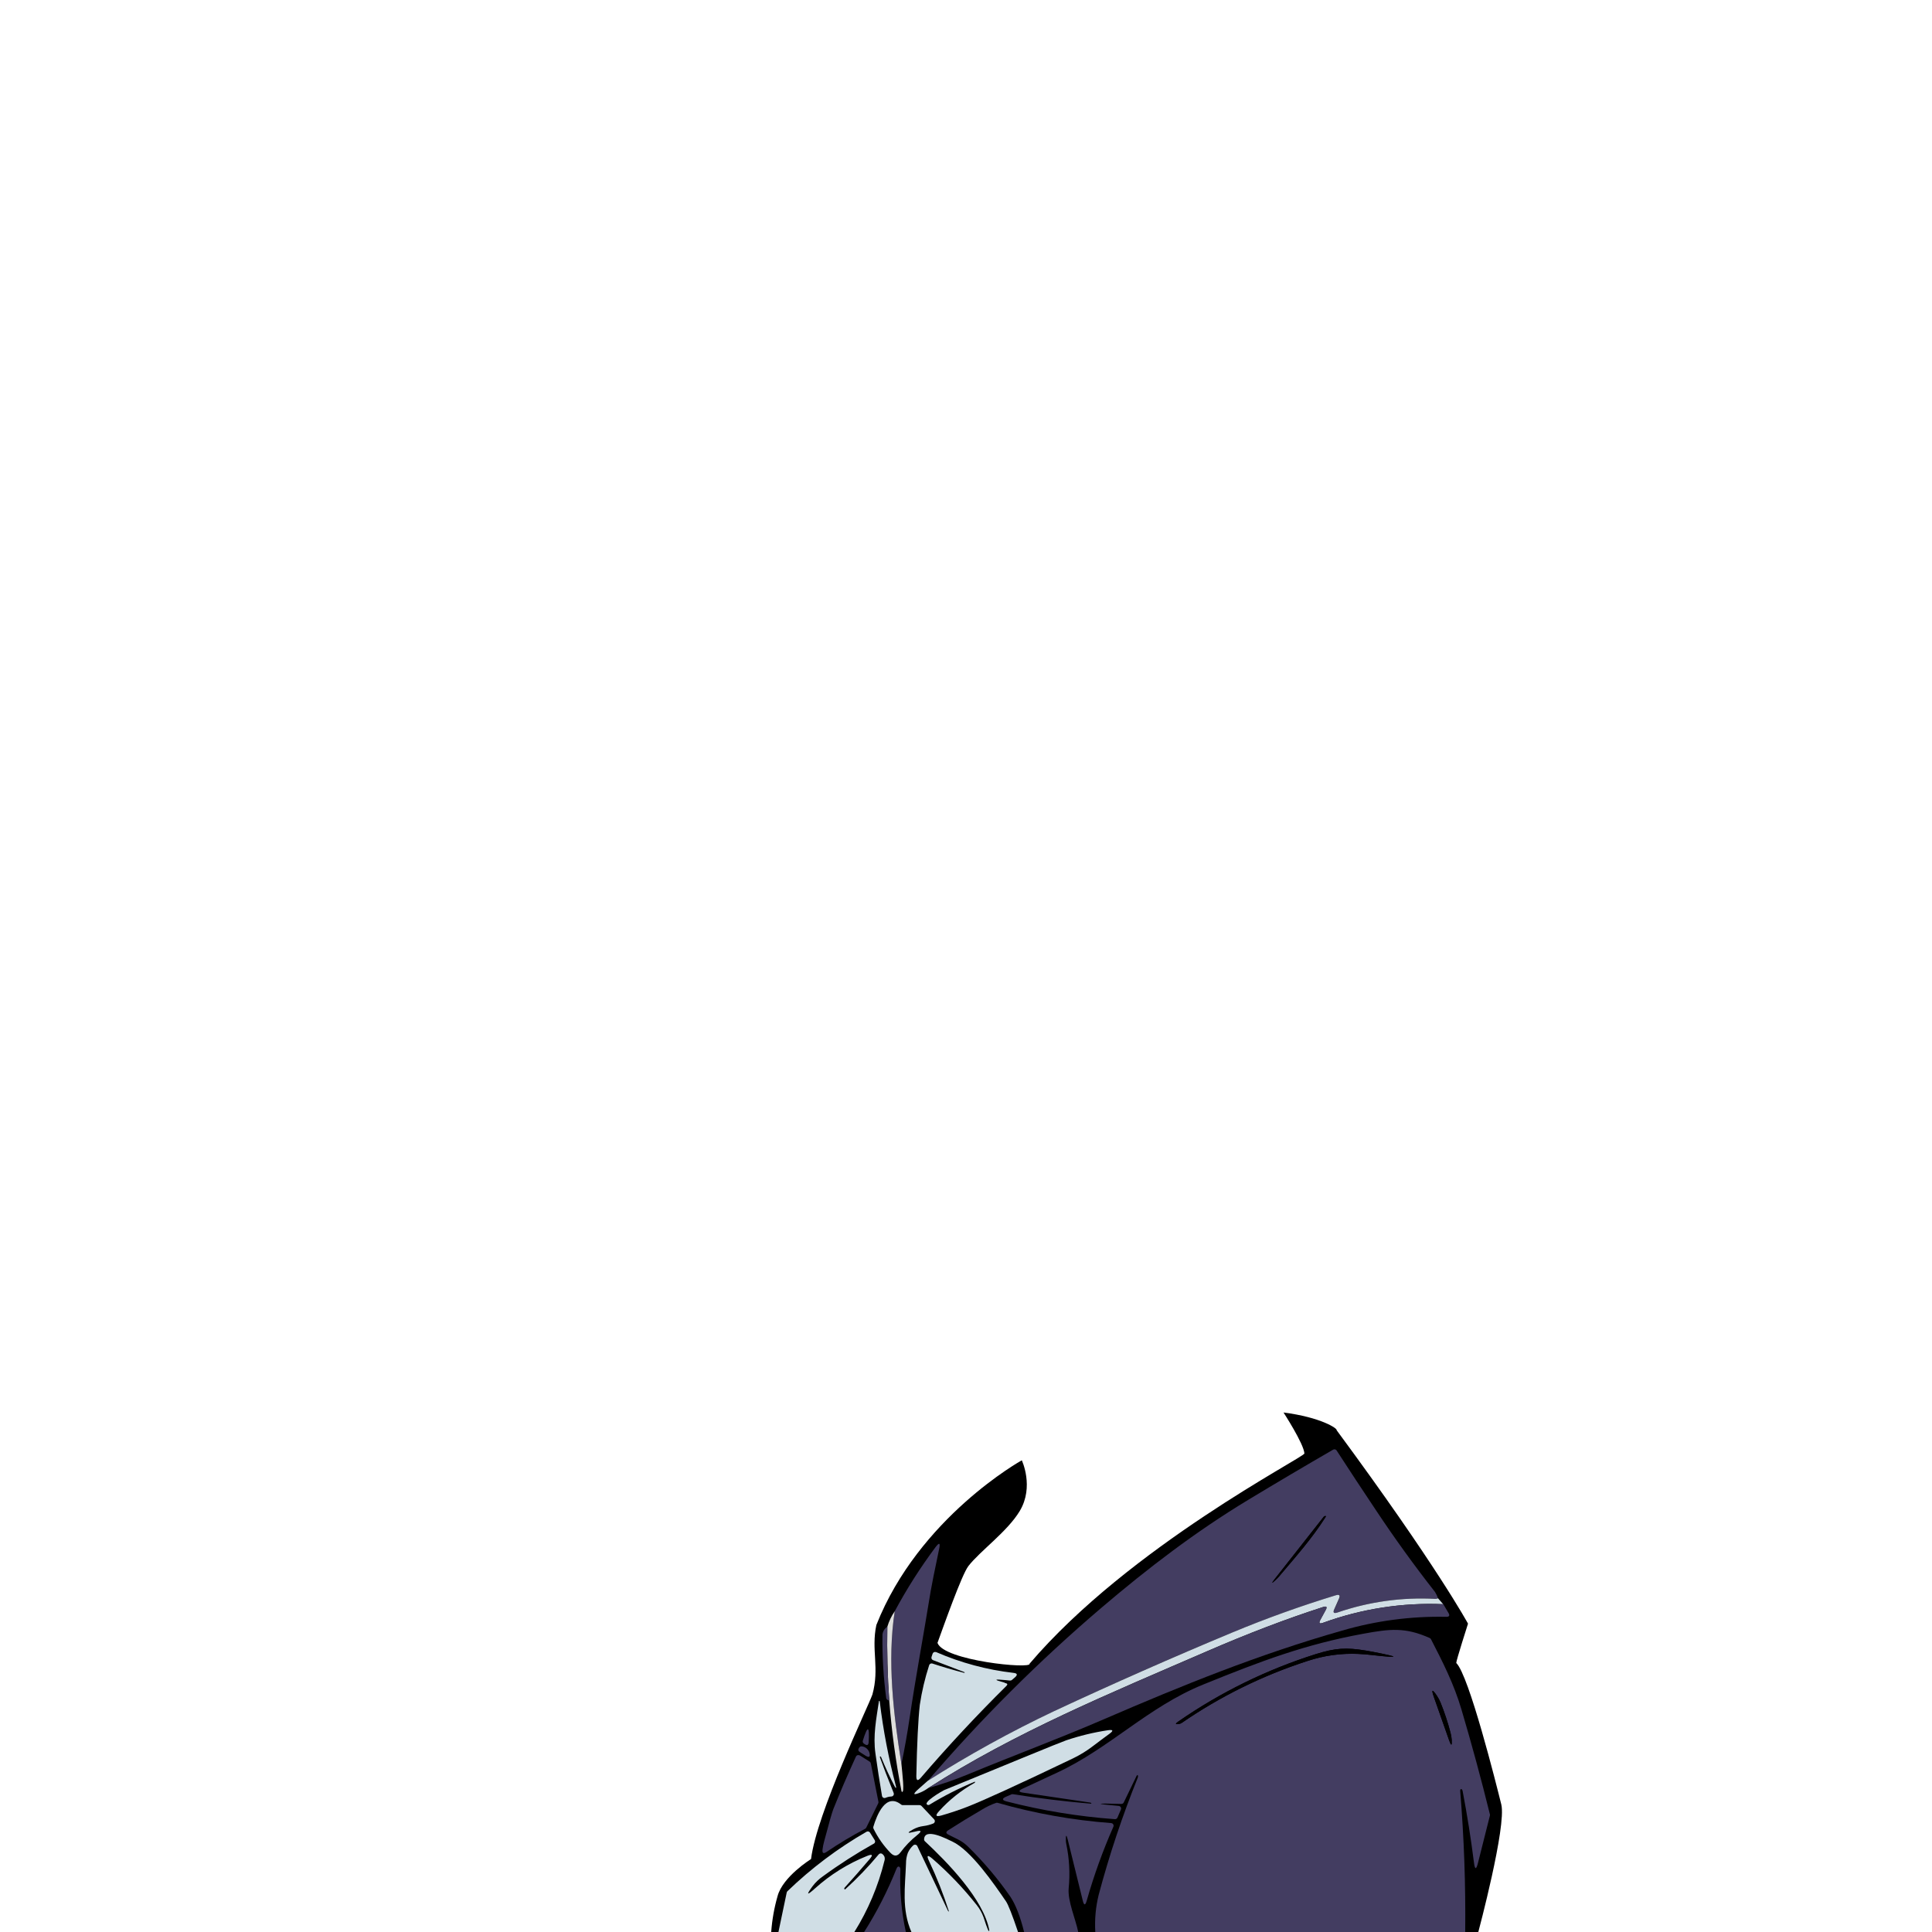 <?xml version="1.0" encoding="UTF-8" standalone="no"?>
<!DOCTYPE svg PUBLIC "-//W3C//DTD SVG 1.1//EN" "http://www.w3.org/Graphics/SVG/1.1/DTD/svg11.dtd">
<svg width="100%" height="100%" viewBox="0 0 750 750" version="1.1" xmlns="http://www.w3.org/2000/svg" xmlns:xlink="http://www.w3.org/1999/xlink" xml:space="preserve" xmlns:serif="http://www.serif.com/" style="fill-rule:evenodd;clip-rule:evenodd;stroke-linejoin:round;stroke-miterlimit:2;">
    <path d="M396.66,566.89C396.66,566.89 356.72,589 340.2,630.83C338.13,640.48 341.52,647.58 338.66,657.83C336.87,662.89 317.13,703.62 314.84,721.69C314.84,721.69 303.84,728.5 301.84,736.11C300.544,740.643 299.72,745.298 299.38,750L573.88,750C573.88,750 584.88,708.9 582.8,700.48C580.8,692.43 570.28,650.42 565.32,645.56C565.25,644.75 569.88,630.3 569.88,630.3C569.88,630.3 557.8,607.92 518.88,555.2C519.28,554.56 512.81,550.2 498.26,548.33C498.26,548.33 506.15,560.48 506.37,564.25C506.15,565.81 438.5,600.34 399.67,645.85C400.59,648.03 366.37,644.69 363.93,637.77C366.22,631.5 373.31,611.34 375.93,607.94C380.44,602.11 391.07,594.56 395.87,586.56C401.53,577.126 396.66,566.89 396.66,566.89Z" style="fill-rule:nonzero;"/>
    <path d="M558.25,620.46C557.78,620.58 557.73,620.71 557.25,620.68C544.362,619.973 531.457,621.766 519.25,625.96C517.777,626.46 517.367,626.007 518.02,624.6L519.83,620.66C520.45,619.327 520.05,618.867 518.63,619.28C505.017,623.44 491.647,628.247 478.52,633.7C455.187,643.38 432.11,653.563 409.29,664.25C392.37,672.264 375.962,681.318 360.16,691.36C380.847,667.221 403.393,644.739 427.59,624.12C445.7,608.7 464.13,594.59 484.53,582.26C495.45,575.66 506.45,569.157 517.53,562.75C517.988,562.484 518.581,562.626 518.87,563.07C523.923,570.877 529.043,578.65 534.23,586.39C541.41,597.203 549.023,607.74 557.07,618C557.565,618.782 557.961,619.621 558.25,620.5L558.25,620.46ZM496.69,611.79C503.07,604.24 509.3,597.27 514.63,588.86C514.823,588.56 514.723,588.45 514.33,588.53C514.144,588.568 513.977,588.671 513.86,588.82L494.86,612.97C493.46,614.737 493.587,614.853 495.24,613.32C495.759,612.842 496.247,612.331 496.7,611.79L496.69,611.79Z" style="fill:rgb(67,61,97);fill-rule:nonzero;"/>
    <path d="M496.69,611.79C496.237,612.331 495.749,612.842 495.23,613.32C493.577,614.86 493.45,614.743 494.85,612.97L513.85,588.82C513.967,588.671 514.134,588.568 514.32,588.53C514.707,588.45 514.807,588.56 514.62,588.86C509.29,597.27 503.06,604.24 496.68,611.79L496.69,611.79Z" style="fill-rule:nonzero;"/>
    <path d="M349.94,684.81C346.88,665.62 344.3,644.73 347.34,625.47C351.993,616.808 357.281,608.502 363.16,600.62C364.613,598.68 365.087,598.897 364.58,601.27C362.733,610.083 361.643,615.513 361.31,617.56C358.31,636.05 355.57,650.38 353.08,667.13C352.2,673.043 351.153,678.937 349.94,684.81Z" style="fill:rgb(67,61,97);fill-rule:nonzero;"/>
    <path d="M558.25,620.46L560.25,622.75C544.345,622.072 528.462,624.536 513.51,630C512.18,630.48 511.86,630.1 512.51,628.87L514.62,624.98C515.25,623.81 514.94,623.42 513.67,623.83C499.557,628.37 484.557,634.083 468.67,640.97C430.74,657.4 394.21,672.41 360.27,694.16C359.397,694.801 358.455,695.342 357.46,695.77C354.427,697.057 354.147,696.61 356.62,694.43L360.09,691.36C375.892,681.318 392.3,672.264 409.22,664.25C432.073,653.583 455.15,643.4 478.45,633.7C491.577,628.247 504.947,623.44 518.56,619.28C519.98,618.853 520.38,619.313 519.76,620.66L518,624.6C517.333,626.007 517.743,626.46 519.23,625.96C531.437,621.766 544.342,619.973 557.23,620.68C557.72,620.68 557.77,620.58 558.23,620.46L558.25,620.46Z" style="fill:rgb(208,222,229);fill-rule:nonzero;"/>
    <path d="M560.29,622.75L562.29,626.14C562.91,627.14 562.61,627.68 561.4,627.65C547.74,627.365 534.115,629.169 521,633C488.63,642.21 459,654.25 428.92,667.24C411.3,674.86 393.52,681.44 375.92,688.74C370.832,690.843 365.627,692.649 360.33,694.15C394.27,672.4 430.8,657.39 468.73,640.96C484.617,634.067 499.617,628.353 513.73,623.82C515,623.41 515.31,623.82 514.68,624.97L512.57,628.86C511.9,630.09 512.22,630.47 513.57,629.99C528.534,624.521 544.432,622.057 560.35,622.74L560.29,622.75Z" style="fill:rgb(67,61,97);fill-rule:nonzero;"/>
    <path d="M347.34,625.47C344.34,644.73 346.88,665.62 349.94,684.81C350.28,688.49 351.22,696.04 350.17,695.6C350.065,695.562 349.989,695.47 349.97,695.36C347.72,683.756 346.131,672.034 345.21,660.25C344.543,650.677 344.293,641.093 344.46,631.5C345.095,629.35 346.067,627.315 347.34,625.47Z" style="fill:rgb(222,222,220);fill-rule:nonzero;"/>
    <path d="M344.46,631.5C344.267,641.087 344.517,650.67 345.21,660.25L344.54,659.89C344.254,659.736 344.059,659.453 344.02,659.13C342.941,650.989 342.456,642.781 342.57,634.57C342.688,633.309 343.387,632.173 344.46,631.5ZM568.82,750L425.19,750C424.904,745.131 425.352,740.246 426.52,735.51C430.648,720.044 435.721,704.845 441.71,690C441.89,689.55 441.71,688.27 441.03,689.79C439.443,693.123 437.847,696.43 436.24,699.71C436.07,700.067 435.705,700.291 435.31,700.28C424.95,699.953 424.617,700.213 434.31,701.06C434.824,701.104 435.224,701.54 435.224,702.056C435.224,702.088 435.223,702.119 435.22,702.15C435.208,702.253 435.181,702.354 435.14,702.45L433.79,705.6C433.62,705.993 433.216,706.235 432.79,706.2C418.612,705.168 404.556,702.865 390.79,699.32C388.917,698.84 388.867,698.213 390.64,697.44L392.64,696.57C392.816,696.493 393.011,696.469 393.2,696.5C403.247,698.1 413.337,699.33 423.47,700.19C423.7,700.19 423.74,700.13 423.58,699.94C423.499,699.843 423.385,699.779 423.26,699.76L397.15,695.9C395.383,695.64 395.31,695.133 396.93,694.38C401.39,692.32 405.857,690.247 410.33,688.16C430.89,678.58 445.64,662.64 467.12,653.92C489.76,644.72 506.76,638.33 529.21,634.22C539.46,632.34 545.47,631.59 555.02,635.88C555.226,635.972 555.395,636.13 555.5,636.33C560.15,645.33 564.42,653.76 567.32,663.57C571.32,677.07 575.007,690.657 578.38,704.33C578.419,704.488 578.419,704.652 578.38,704.81L573.76,723.15C573.07,725.9 572.54,725.86 572.19,723.05C571.017,713.75 569.55,704.497 567.79,695.29C567.59,694.29 566.79,694.2 566.85,695.29C568.343,713.49 568.99,731.713 568.79,749.96L568.82,750ZM527.44,642.06C529.19,642.14 530.98,642.28 532.79,642.49C543.557,643.71 543.623,643.29 532.99,641.23C532.11,641.06 531.2,640.89 530.26,640.74C522.6,639.48 518.45,639.74 510.73,642.14C491.758,648.136 473.794,656.948 457.44,668.28C456.107,669.193 456.237,669.5 457.83,669.2C458.17,669.135 458.493,669.002 458.78,668.81C473.769,658.5 490.173,650.416 507.48,644.81C513.918,642.659 520.7,641.72 527.48,642.04L527.44,642.06ZM557.79,658.25C555.963,655.583 555.583,655.773 556.65,658.82L562.56,675.6C563.36,677.87 563.69,677.81 563.56,675.4C563.494,674.45 563.333,673.508 563.08,672.59C562.049,668.648 560.767,664.777 559.24,661C558.853,660.045 558.367,659.134 557.79,658.28L557.79,658.25Z" style="fill:rgb(67,61,97);fill-rule:nonzero;"/>
    <path d="M527.44,642.06C520.66,641.74 513.878,642.679 507.44,644.83C490.133,650.436 473.729,658.52 458.74,668.83C458.453,669.022 458.13,669.155 457.79,669.22C456.203,669.52 456.073,669.213 457.4,668.3C473.754,656.968 491.718,648.156 510.69,642.16C518.41,639.71 522.56,639.5 530.22,640.76C531.16,640.91 532.07,641.08 532.95,641.25C543.617,643.31 543.55,643.73 532.75,642.51C531,642.28 529.19,642.14 527.44,642.06Z" style="fill-rule:nonzero;"/>
    <path d="M390,653.28L390.4,653.39C391.13,653.58 391.22,653.93 390.69,654.46C379.143,665.887 368.073,677.767 357.48,690.1C356.27,691.51 355.69,691.28 355.72,689.43C355.973,676.83 356.423,667.627 357.07,661.82C357.852,656.609 359.063,651.472 360.69,646.46C360.813,646.033 361.207,645.737 361.651,645.737C361.749,645.737 361.846,645.752 361.94,645.78C366.007,647.113 370.11,648.317 374.25,649.39C374.44,649.44 374.51,649.39 374.46,649.23C374.433,649.173 374.387,649.127 374.33,649.1L362.21,644.47C361.714,644.279 361.452,643.724 361.62,643.22L362.04,641.96C362.215,641.443 362.782,641.159 363.3,641.33L363.39,641.33C372.957,645.491 383.086,648.214 393.45,649.41C394.94,649.58 395.12,650.16 394,651.15L392.83,652.15C392.619,652.334 392.339,652.422 392.06,652.39L390.16,652.2C385.773,651.753 385.713,652.087 389.98,653.2L390,653.28Z" style="fill:rgb(208,222,229);fill-rule:nonzero;"/>
    <path d="M557.79,658.25C558.367,659.104 558.853,660.015 559.24,660.97C560.765,664.757 562.044,668.639 563.07,672.59C563.323,673.508 563.484,674.45 563.55,675.4C563.69,677.81 563.36,677.87 562.55,675.6L556.64,658.82C555.573,655.767 555.953,655.577 557.78,658.25L557.79,658.25Z" style="fill-rule:nonzero;"/>
    <path d="M341.74,681.85C341.57,681.85 341.52,682.02 341.59,682.2C342.77,685.533 344.547,690.143 346.92,696.03C346.967,696.148 346.991,696.274 346.991,696.401C346.991,696.81 346.74,697.179 346.36,697.33C346.255,697.373 346.143,697.397 346.03,697.4C345.251,697.431 344.484,697.608 343.77,697.92C343.271,698.136 342.682,697.907 342.46,697.41C342.428,697.333 342.404,697.252 342.39,697.17C341.463,691.723 340.617,686.247 339.85,680.74C338.85,673.83 340.19,667.22 341.19,660.43C341.2,660.354 341.263,660.294 341.34,660.29L341.4,660.29C341.461,660.331 341.502,660.397 341.51,660.47C342.843,671.603 344.952,682.63 347.82,693.47C348.05,694.32 347.65,694.12 347.42,693.68C345.42,689.86 343.613,685.967 342,682C341.972,681.92 341.896,681.867 341.811,681.867C341.787,681.867 341.763,681.871 341.74,681.88L341.74,681.85Z" style="fill:rgb(208,222,229);fill-rule:nonzero;"/>
    <path d="M335.34,676.85C334.98,676.603 334.821,676.147 334.95,675.73C336.837,669.65 337.593,669.84 337.22,676.3C337.15,677.47 336.62,677.73 335.65,677.06L335.34,676.85Z" style="fill:rgb(67,61,97);fill-rule:nonzero;"/>
    <path d="M378.47,691.63C372.332,694.151 366.406,697.161 360.75,700.63C360.608,700.713 360.44,700.738 360.28,700.7C357.39,700.05 366.06,695.11 366.51,694.92C376.697,690.747 386.887,686.563 397.08,682.37C407.013,678.29 412.603,676.037 413.85,675.61C419.106,673.827 424.511,672.515 430,671.69C432.18,671.357 432.377,671.837 430.59,673.13C428.59,674.583 426.523,676.123 424.39,677.75C421.959,679.624 419.342,681.242 416.58,682.58C395.707,692.58 382.04,698.843 375.58,701.37C372.247,702.657 368.89,703.783 365.51,704.75C363.28,705.38 362.95,704.84 364.51,703.12C368.471,698.717 373.135,695 378.31,692.12C378.437,692.061 378.513,691.929 378.5,691.79L378.5,691.67L378.47,691.63Z" style="fill:rgb(208,222,229);fill-rule:nonzero;"/>
    <path d="M334.31,680.48C333.31,679.83 332.79,679.56 333.59,678.36C333.811,678.036 334.204,677.871 334.59,677.94C335.991,678.108 337.155,679.117 337.52,680.48C337.907,682.04 337.41,682.407 336.03,681.58C335.48,681.23 334.9,680.86 334.31,680.48Z" style="fill:rgb(67,61,97);fill-rule:nonzero;"/>
    <path d="M337.59,683.86C337.829,684.006 337.996,684.245 338.05,684.52L341,699.43C341.045,699.646 341.017,699.871 340.92,700.07L336.29,709.47C336.193,709.658 336.044,709.815 335.86,709.92C330.696,712.637 325.688,715.642 320.86,718.92C319.66,719.73 319.14,719.42 319.3,717.98C319.429,716.937 319.632,715.904 319.91,714.89C321.803,707.757 322.993,703.573 323.48,702.34C326.107,695.767 329.04,688.95 332.28,681.89C332.513,681.394 333.114,681.177 333.61,681.41L333.71,681.41L337.59,683.86Z" style="fill:rgb(67,61,97);fill-rule:nonzero;"/>
    <path d="M354.81,711.13L355.32,711C357.75,710.36 357.99,710.83 356.02,712.4C353.589,714.344 351.417,716.592 349.56,719.09C348.39,720.66 347.1,720.73 345.71,719.3C343.018,716.531 340.783,713.351 339.09,709.88C338.981,709.656 338.96,709.399 339.03,709.16C340.39,704.54 343.89,695.8 349.82,700.53C349.996,700.671 350.214,700.749 350.44,700.75L357,700.75C357.277,700.751 357.542,700.867 357.73,701.07L362.62,706.26C363.005,706.647 363.005,707.283 362.62,707.67C362.533,707.754 362.431,707.822 362.32,707.87C361.092,708.367 359.804,708.703 358.49,708.87C357.088,709.046 355.731,709.484 354.49,710.16C352.04,711.49 352.16,711.81 354.87,711.1L354.81,711.13Z" style="fill:rgb(208,222,229);fill-rule:nonzero;"/>
    <path d="M418.56,750L397.56,750C396.067,744 394.293,739.44 392.24,736.32C387.437,729.41 382,722.962 376,717.06C374.83,715.876 373.48,714.884 372,714.12C370.69,713.45 369.43,712.82 368.21,712.23C367.14,711.71 367.11,711.13 368.11,710.49C372.457,707.703 376.82,705.037 381.2,702.49C382.935,701.415 384.783,700.533 386.71,699.86C386.898,699.795 387.102,699.795 387.29,699.86C401.681,703.974 416.454,706.607 431.38,707.72C431.925,707.762 432.34,708.245 432.3,708.79C432.295,708.904 432.268,709.016 432.22,709.12C428.113,718.437 424.655,728.027 421.87,737.82C421.317,739.753 420.803,739.753 420.33,737.82L414.57,714.43C413.983,712.017 413.717,712.053 413.77,714.54C413.782,714.981 413.836,715.419 413.93,715.85C415.113,721.503 415.426,727.303 414.86,733.05C414.41,737.98 417.56,744.96 418.57,750.05L418.56,750Z" style="fill:rgb(67,61,97);fill-rule:nonzero;"/>
    <path d="M331.65,750.11L302.19,750L305.4,734.68C305.441,734.486 305.538,734.308 305.68,734.17C314.93,725.242 325.244,717.487 336.39,711.08C336.855,710.812 337.457,710.963 337.74,711.42L339.56,714.33C339.66,714.489 339.712,714.673 339.712,714.861C339.712,715.206 339.533,715.528 339.24,715.71L339.19,715.71C332.354,719.538 325.755,723.776 319.43,728.4C317.902,729.46 316.552,730.756 315.43,732.24C312.903,735.653 313.217,735.937 316.37,733.09C322.343,727.706 329.223,723.423 336.69,720.44C338.69,719.64 338.993,720.06 337.6,721.7C334.4,725.467 331.153,729.173 327.86,732.82C327.74,732.95 327.69,733.3 327.86,733.42C327.94,733.478 328.05,733.478 328.13,733.42C332.774,729.205 337.118,724.671 341.13,719.85C341.461,719.453 342.047,719.375 342.47,719.67C342.83,719.925 343.116,720.27 343.3,720.67C343.506,721.198 343.524,721.781 343.35,722.32C340.942,732.13 336.985,741.495 331.63,750.06L331.65,750.11ZM395.19,750L353.81,750C349.95,741.24 351.39,732.37 351.71,723.41C351.696,722.002 351.937,720.603 352.42,719.28C352.914,718.183 353.625,717.196 354.51,716.38C354.896,716.001 355.524,716.001 355.91,716.38C355.988,716.453 356.049,716.542 356.09,716.64L368,741.76C368.07,741.91 368.15,742 368.21,742L368.29,742C368.35,742 368.38,742 368.37,742C366.241,735.34 363.672,728.829 360.68,722.51C359.6,720.22 360.02,719.91 361.93,721.51C368.24,726.972 374.02,733.019 379.19,739.57C380.291,740.961 381.165,742.516 381.78,744.18C382,744.78 383.51,749.65 383.87,749.62C383.982,749.605 384.062,749.502 384.05,749.39C381.88,737.27 367.53,722.69 359.05,714.78C358.836,714.582 358.719,714.301 358.73,714.01C358.92,709.29 367.64,713.94 369.58,714.83C376.9,718.19 385.9,731.36 390.49,738.05C391.383,739.343 392.96,743.343 395.22,750.05L395.19,750Z" style="fill:rgb(208,222,229);fill-rule:nonzero;"/>
    <path d="M351.65,750L335.38,750.12C340.367,742.273 344.609,733.977 348.05,725.34C348.6,724 349.58,724.63 349.53,725.75C349.205,733.891 349.917,742.039 351.65,750Z" style="fill:rgb(67,61,97);fill-rule:nonzero;"/>
</svg>
